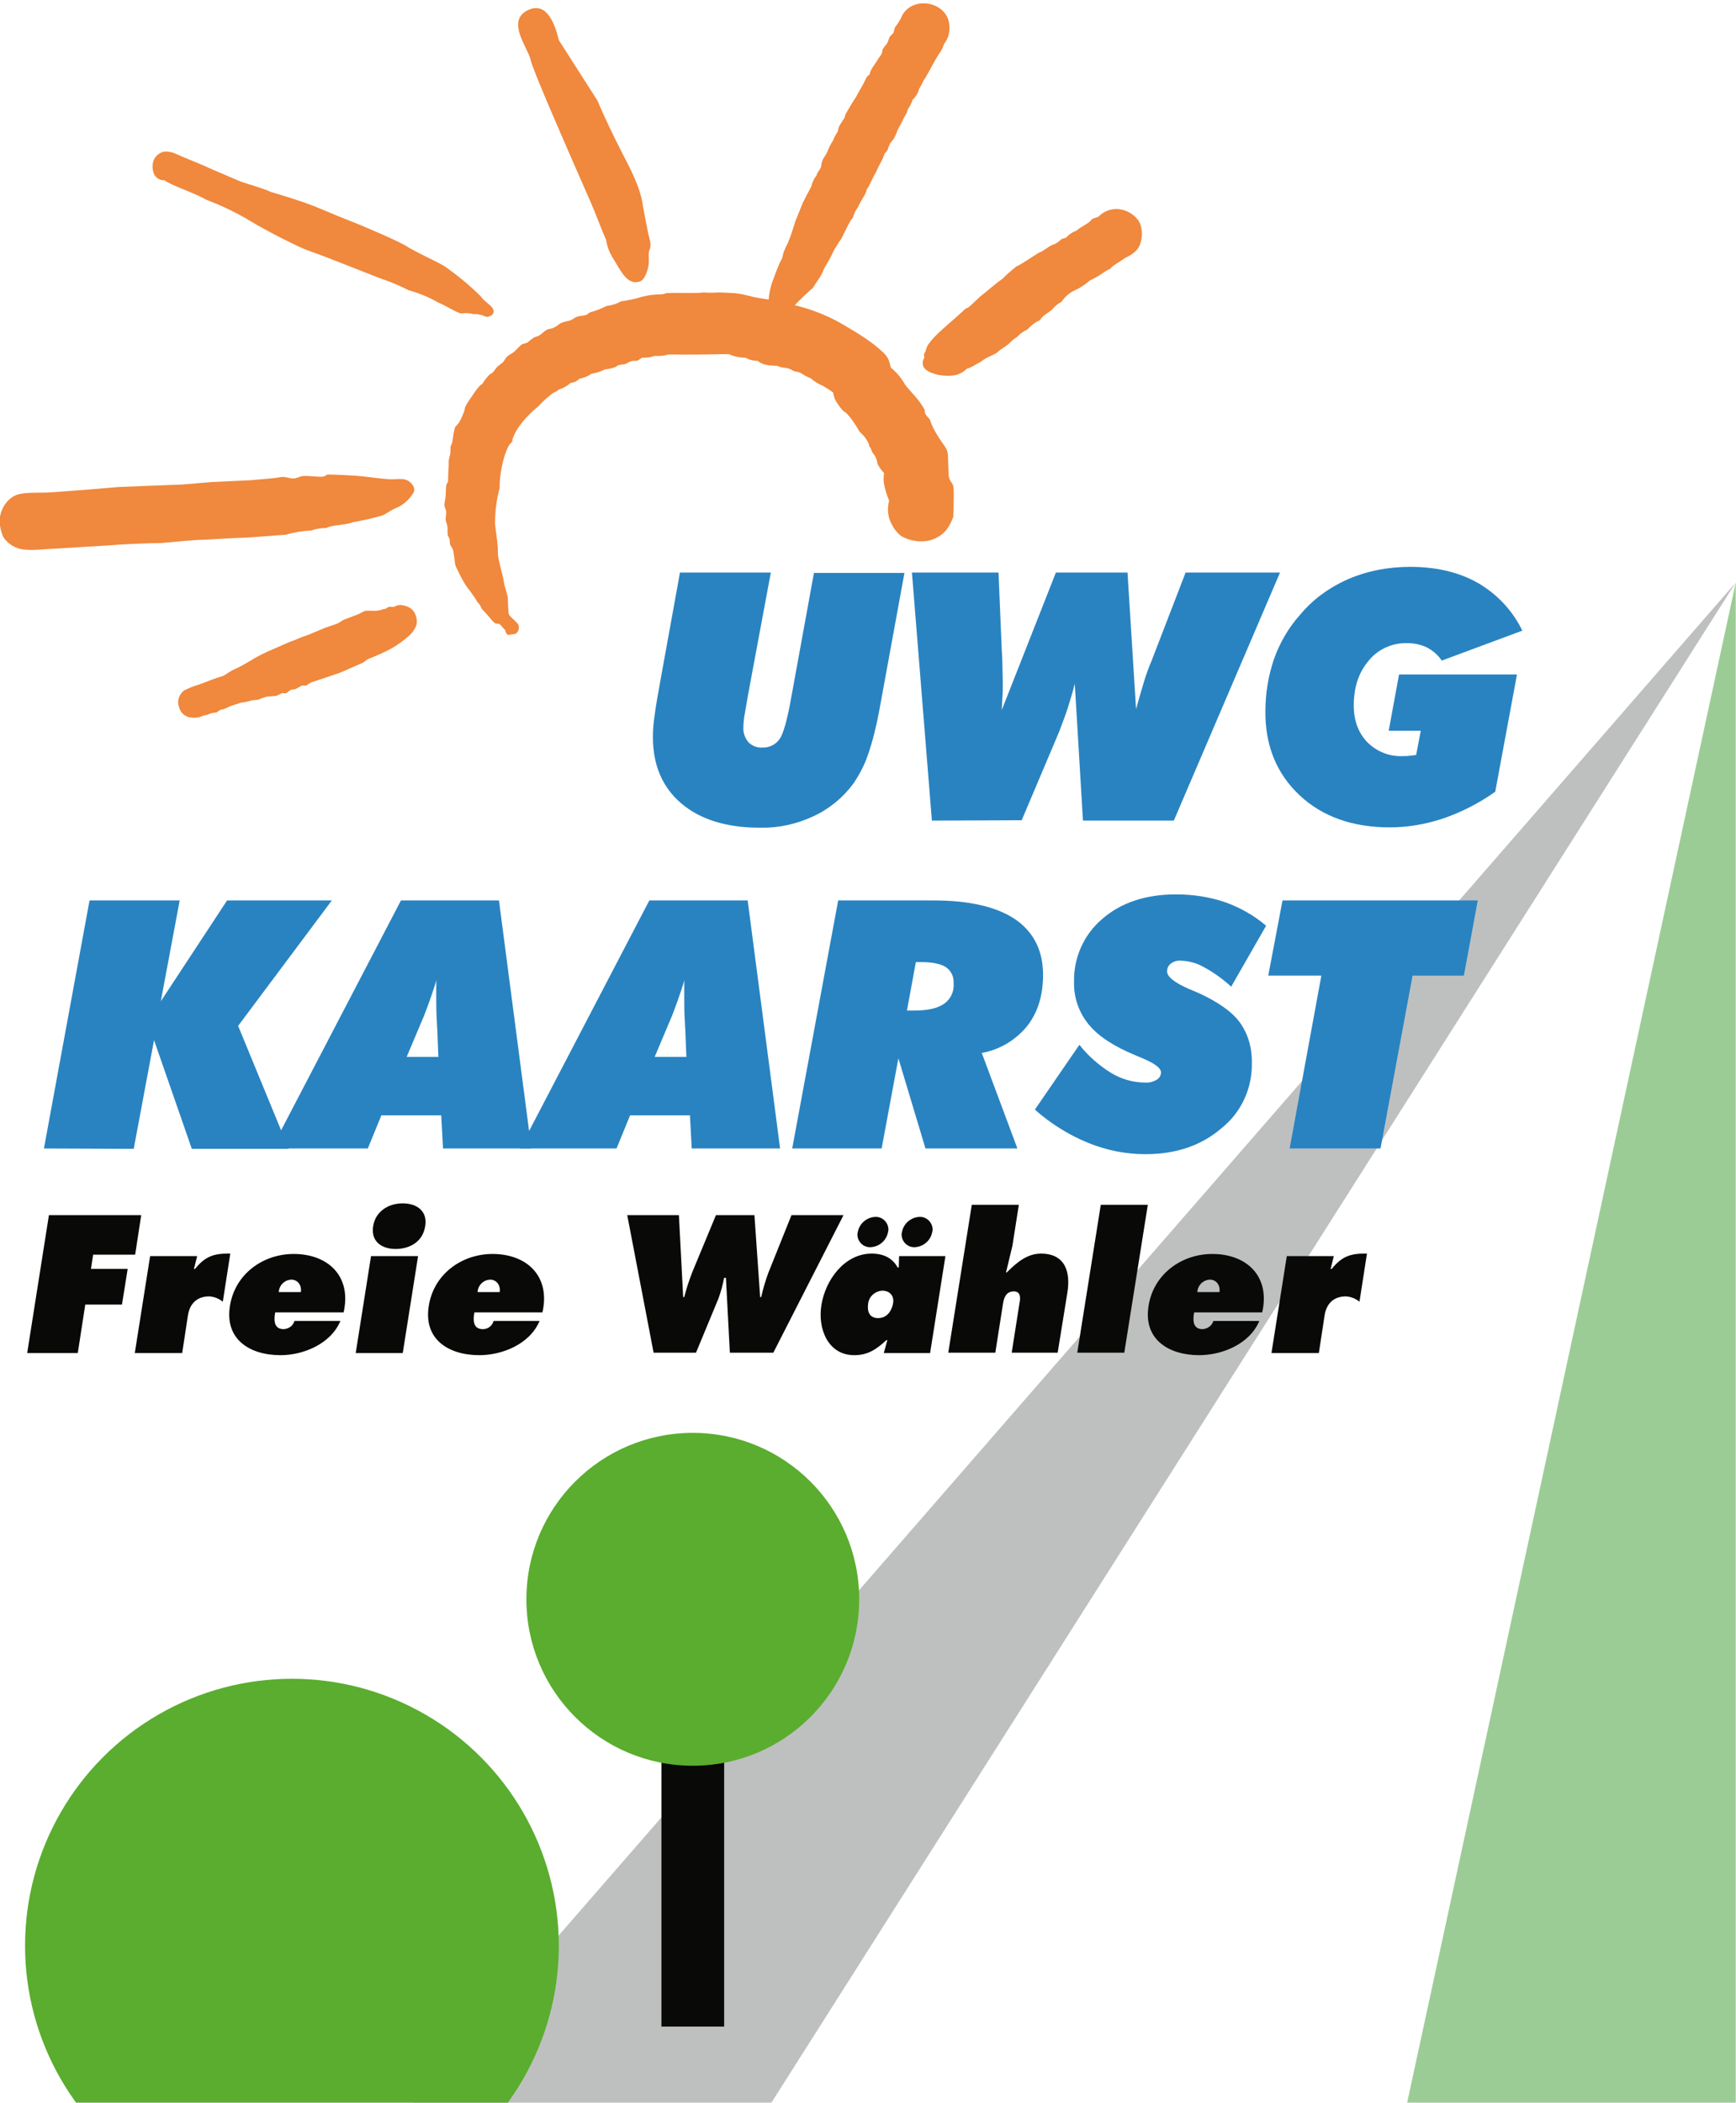 <?xml version="1.0" encoding="utf-8"?>
<!-- Generator: Adobe Illustrator 24.0.2, SVG Export Plug-In . SVG Version: 6.00 Build 0)  -->
<svg version="1.1" id="Ebene_1" xmlns="http://www.w3.org/2000/svg" xmlns:xlink="http://www.w3.org/1999/xlink" x="0px" y="0px"
	 viewBox="0 0 487.2 590" enable-background="new 0 0 487.2 590" xml:space="preserve">
<polygon fill="#9CCC96" points="366.23,722.66 487.13,722.66 487.13,163.46 "/>
<polygon fill="#BEC0BF" points="132.33,722.66 487.13,163.46 0.53,722.66 "/>
<path fill="#090908" d="M13.73,340.96h25.9l-1.7,11.1h-11.8l-0.6,4h10.3l-1.6,10h-10.3l-2.1,13.6H7.63L13.73,340.96z"/>
<path fill="#090908" d="M62.53,365.26c-1.1-0.9-2.4-1.4-3.8-1.5c-3.4,0-5.5,2-6,5.4l-1.6,10.5h-13.3l4.3-27.2h13.2l-0.9,3.6h0.3
	c2.9-3.6,5.4-4.4,9.9-4.3L62.53,365.26z"/>
<path fill="#090908" d="M77.23,368.26c-0.4,2.2-0.4,4.7,2.4,4.7c1.4-0.1,2.6-0.9,3-2.3h12.9c-2.8,6.6-10.6,9.6-16.8,9.6
	c-8.6,0-15.7-4.4-14.2-13.8c1.4-9,9.3-14.6,17.9-14.6c9.7,0,16.3,6.3,14,16.4L77.23,368.26L77.23,368.26z M84.43,362.56
	c0.3-1.8-0.8-3.5-2.7-3.5c-1.9,0.1-3.4,1.6-3.5,3.5H84.43z"/>
<path fill="#090908" d="M104.13,352.46h13.2l-4.3,27.2h-13.2L104.13,352.46z M119.33,344.06c-0.7,4.5-4.5,6.4-8.3,6.4s-7-2-6.3-6.4
	c0.6-4,4.1-6.4,8.3-6.4S120.03,340.06,119.33,344.06z"/>
<path fill="#090908" d="M133.13,368.26c-0.4,2.2-0.4,4.7,2.4,4.7c1.4,0,2.6-0.9,3-2.3h12.9c-2.8,6.6-10.6,9.6-16.9,9.6
	c-8.6,0-15.7-4.4-14.2-13.8c1.4-9,9.3-14.6,17.9-14.6c9.7,0,16.3,6.3,14,16.4L133.13,368.26L133.13,368.26z M140.23,362.56
	c0.3-1.8-0.8-3.5-2.7-3.5c-1.9,0.1-3.4,1.6-3.5,3.5H140.23z"/>
<path fill="#090908" d="M190.53,340.96l1.2,23h0.3c0.6-2.4,1.4-4.8,2.3-7.1l6.6-15.9h10.8l1.6,23h0.3c0.5-2.3,1.2-4.6,2-6.8
	l6.5-16.2h14.6l-19.7,38.6h-12.2l-1.1-21h-0.5c-0.4,2-0.9,3.9-1.6,5.8l-6.3,15.2h-11.9l-7.4-38.6H190.53z"/>
<path fill="#090908" d="M249.03,376.06h-0.3c-2.8,2.6-5.2,4.2-9,4.2c-7.4,0-10.3-7.5-9.2-14.1c1.1-6.9,6.4-14.4,14.1-14.4
	c3.3,0,5.8,1.2,7.3,3.9h0.3l0.1-3.2h13l-4.3,27.2h-13L249.03,376.06z M249.23,345.66c-0.4,2.4-2.5,4.2-4.9,4.3
	c-2,0.1-3.6-1.5-3.7-3.4c0-0.3,0-0.5,0.1-0.8c0.4-2.4,2.5-4.2,4.9-4.3c2-0.1,3.6,1.5,3.7,3.4
	C249.33,345.06,249.33,345.36,249.23,345.66z M246.43,369.86c2.5,0,3.8-2,4.2-4.1s-0.9-3.6-3-3.6c-2.1,0.1-3.8,1.7-4,3.7
	C243.33,368.06,244.03,369.86,246.43,369.86z M261.63,345.66c-0.4,2.4-2.5,4.2-4.9,4.3c-2,0.1-3.6-1.5-3.7-3.4c0-0.3,0-0.6,0.1-0.8
	c0.4-2.4,2.5-4.2,4.9-4.3c2-0.1,3.6,1.5,3.7,3.4C261.73,345.06,261.73,345.36,261.63,345.66L261.63,345.66z"/>
<path fill="#090908" d="M272.73,338.06h13.2l-1.8,11.5l-1.8,7.5h0.2c2.9-2.9,5.8-5.3,9.6-5.3c6.8,0,8.4,5.1,7.4,11.1l-2.7,16.7
	h-12.9l2.2-14c0.3-1.4,0.3-3.2-1.6-3.2c-2,0-2.7,1.5-3,3.2l-2.2,14h-13.2L272.73,338.06z"/>
<path fill="#090908" d="M308.93,338.06h13.2l-6.6,41.5h-13.2L308.93,338.06z"/>
<path fill="#090908" d="M335.13,368.26c-0.4,2.2-0.4,4.7,2.4,4.7c1.4-0.1,2.6-1,3-2.3h12.9c-2.8,6.6-10.6,9.6-16.9,9.6
	c-8.5,0-15.7-4.4-14.2-13.8c1.4-9,9.3-14.6,17.9-14.6c9.7,0,16.3,6.3,14,16.4L335.13,368.26L335.13,368.26z M342.23,362.56
	c0.3-1.8-0.8-3.5-2.7-3.5c-1.9,0.1-3.4,1.6-3.5,3.5H342.23z"/>
<path fill="#090908" d="M381.53,365.26c-1.1-0.9-2.4-1.4-3.8-1.5c-3.4,0-5.5,2-6,5.4l-1.6,10.5h-13.3l4.3-27.2h13.2l-0.9,3.6h0.3
	c2.9-3.6,5.4-4.4,9.9-4.3L381.53,365.26z"/>
<path fill="#2983C1" d="M190.83,160.66h25.5l-6.3,33.8c-0.6,3.4-1,5.7-1.2,6.9c-0.1,0.9-0.2,1.8-0.2,2.7c-0.1,1.5,0.4,3,1.4,4.2
	c1,1,2.4,1.6,3.9,1.5c1.9,0.1,3.7-0.8,4.8-2.3s2.2-5.4,3.3-11.6l6.4-35.1h25.4l-7.1,38.8c-0.8,4.2-1.8,8.4-3.2,12.4
	c-1,2.9-2.4,5.5-4.1,8c-2.9,3.9-6.8,7.1-11.2,9.1c-4.7,2.2-9.8,3.3-14.9,3.2c-9.4,0-16.8-2.3-22.1-6.8s-8-10.7-8-18.7
	c0-2,0.2-4.1,0.5-6.1c0.3-2.4,0.9-5.8,1.7-10.2L190.83,160.66z"/>
<path fill="#2983C1" d="M261.53,230.26l-5.6-69.6h24.3l0.9,21.5c0.1,1.7,0.2,3.4,0.2,5s0.1,3.1,0.1,4.6c0,1.3,0,2.6-0.1,3.8
	s-0.1,2.4-0.2,3.7l15.2-38.6h20.1l2.4,38.3c0.8-2.8,1.5-5.3,2.2-7.6s1.4-4.2,2.1-5.8l9.6-24.9h26.5l-29.8,69.6h-25.5l-2.3-38.4
	c-0.6,2.4-1.3,4.7-2,6.9s-1.6,4.4-2.4,6.6l-10.5,24.8L261.53,230.26z"/>
<path fill="#2983C1" d="M419.63,222.16c-4.5,3.2-9.4,5.7-14.6,7.5c-4.8,1.6-9.9,2.5-15,2.5c-10.4,0-18.9-3-25.3-9
	s-9.7-13.9-9.6-23.6c0-5,0.8-9.9,2.4-14.6c1.6-4.5,4-8.7,7.2-12.3c3.6-4.4,8.3-7.8,13.5-10.1c5.5-2.4,11.5-3.5,17.5-3.5
	c7.4,0,13.7,1.5,19,4.5c5.4,3.1,9.8,7.8,12.5,13.4l-22.6,8.4c-1.1-1.6-2.5-2.8-4.2-3.7c-1.7-0.8-3.6-1.2-5.5-1.2
	c-4.2-0.1-8.2,1.7-10.8,4.9c-2.8,3.3-4.2,7.4-4.2,12.6c0,4.3,1.3,7.7,3.8,10.3c2.7,2.7,6.3,4.1,10.1,3.9c0.6,0,1.2,0,1.8-0.1
	s1.2-0.1,1.8-0.2l1.3-6.8h-9l2.9-15.8h33.1L419.63,222.16z"/>
<path fill="#2983C1" d="M12.33,322.26l12.8-69.6h25.3l-5.3,28.3l18.6-28.3h29.4l-26.3,35.2l14.2,34.5h-27.2l-10.6-30.5l-5.7,30.5
	L12.33,322.26z"/>
<path fill="#2983C1" d="M76.23,322.26l36.3-69.6h27.5l9.1,69.6h-24.8l-0.5-9.3h-16.8l-3.8,9.3H76.23z M114.13,296.56h8.9l-0.3-7.5
	c0-0.4-0.1-1-0.1-1.8c-0.2-3.1-0.2-5.6-0.2-7.5c0-1.3,0-2.2,0-2.9s0-1.3,0.1-1.9c-0.6,1.9-1.2,3.7-1.8,5.4s-1.2,3.3-1.7,4.6
	L114.13,296.56z"/>
<path fill="#2983C1" d="M145.93,322.26l36.3-69.6h27.6l9.1,69.6h-24.8l-0.5-9.3h-16.8l-3.8,9.3H145.93z M183.73,296.56h8.9l-0.3-7.5
	c0-0.4-0.1-1-0.1-1.8c-0.2-3.1-0.2-5.6-0.2-7.5c0-1.3,0-2.2,0-2.9s0-1.3,0.1-1.9c-0.6,1.9-1.2,3.7-1.8,5.4c-0.6,1.7-1.2,3.3-1.7,4.6
	L183.73,296.56z"/>
<path fill="#2983C1" d="M222.33,322.26l12.9-69.6h26.8c10,0,17.7,1.8,22.9,5.3c5.2,3.6,7.8,8.8,7.8,15.6c0,5.8-1.5,10.6-4.5,14.4
	c-3.2,3.9-7.7,6.6-12.7,7.5l10,26.8h-25.8l-7.6-25.3l-4.7,25.3L222.33,322.26z M254.53,283.56h1.9c3.8,0,6.7-0.6,8.5-1.9
	c1.9-1.3,2.9-3.5,2.7-5.8c0.1-1.8-0.7-3.5-2.2-4.5c-1.4-0.9-3.7-1.4-6.9-1.4h-1.5L254.53,283.56z"/>
<path fill="#2983C1" d="M290.43,311.36l12.5-18.2c2.4,3.1,5.5,5.8,8.9,7.9c2.8,1.7,6.1,2.7,9.5,2.7c1.2,0.1,2.3-0.2,3.3-0.8
	c0.7-0.4,1.2-1.2,1.2-2c0-1.3-1.8-2.6-5.4-4.1l-1.9-0.8c-6-2.5-10.3-5.3-13-8.6c-2.7-3.3-4.2-7.5-4.1-11.8
	c-0.2-6.8,2.7-13.4,7.9-17.8c5.3-4.6,12.2-6.9,20.8-6.9c4.6,0,9.3,0.7,13.7,2.2c4.2,1.5,8.1,3.7,11.5,6.6l-9.8,17.1
	c-2.3-2.1-4.9-4-7.7-5.5c-1.9-1.1-4.1-1.7-6.4-1.8c-1-0.1-2,0.2-2.8,0.8c-0.7,0.5-1.1,1.3-1.1,2.2c0,1.5,2.1,3.2,6.3,5l2.6,1.1
	c5.4,2.5,9.3,5.2,11.5,8.2c2.4,3.3,3.5,7.4,3.4,11.5c0.1,7.1-3,13.8-8.5,18.2c-5.7,4.9-12.8,7.3-21.4,7.3c-5.5,0-11-1.1-16.1-3.2
	C299.93,318.46,294.83,315.26,290.43,311.36z"/>
<path fill="#2983C1" d="M361.93,322.26l8.9-48.5h-14.9l4-21.1h54.8l-3.9,21.1h-14.4l-9,48.5H361.93z"/>
<rect x="68.83" y="618.26" fill="#090908" width="26.3" height="87.2"/>
<rect x="185.63" y="491.76" fill="#090908" width="17.6" height="76.9"/>
<circle fill="#5AAD2F" cx="81.93" cy="545.96" r="74.9"/>
<circle fill="#5AAD2F" cx="194.43" cy="448.76" r="46.7"/>
<path fill-rule="evenodd" clip-rule="evenodd" fill="#F0883D" d="M148.93,16.86c-0.7-3.4-6.9-10.8-1-13.9s8.1,5,8.9,8.3l10.8,16.9
	c2.1,4.9,4.4,9.7,6.7,14.2c2.8,5.4,5.4,10.3,6.1,15.4c0.4,2.1,0.9,4.9,1.5,7.8c0.3,1.4,1,3.1,0.4,4.4c-0.5,1-0.1,2.8-0.3,4.4
	c-0.4,2.3-1.3,4.2-2.4,4.6c-3.7,1.3-5.5-3.2-7.9-7c-0.8-1.4-1.4-3-1.6-4.6c-1.4-3.1-2.7-6.8-4.3-10.5
	C158.43,40.06,149.53,19.66,148.93,16.86"/>
<path fill-rule="evenodd" clip-rule="evenodd" fill="#F0883D" d="M43.13,44.96c0.5-1.2,1.6-2.1,2.8-2.4c1.2-0.1,2.5,0.1,3.6,0.7
	c2.7,1.2,6.7,2.7,10.1,4.3l7.7,3.3c2.8,1,6,1.8,8.7,3c4.3,1.3,8.7,2.6,12.9,4.3c4,1.7,7.9,3.3,12,4.9c4.2,1.8,8.6,3.6,12.6,5.7
	c3.8,2.4,9.8,4.9,11.6,6.2c3.5,2.5,6.8,5.2,9.8,8.2c1.3,1.9,3.8,2.8,3.6,4.4c-0.1,1-1.6,1.5-2.2,1.3c-1-0.5-2.2-0.8-3.4-0.7
	c-1.1-0.3-2.3-0.4-3.4-0.2c-0.8,0.1-4.4-2.2-6.6-3.1c-2.6-1.5-5.3-2.6-8.2-3.4c-2.7-1.4-5.5-2.5-8.4-3.5l-14-5.5
	c-3.3-1.3-6.7-2.3-9.8-3.9c-4.6-2.2-9.1-4.6-13.4-7.2c-3.6-2.1-7.3-3.8-11.2-5.3c-3.9-2.2-9.9-4-11.8-5.5c-1.1,0.1-2.2-0.5-2.8-1.5
	C42.73,47.76,42.63,46.36,43.13,44.96"/>
<path fill-rule="evenodd" clip-rule="evenodd" fill="#F0883D" d="M-0.07,145.46c0.4-3.3,2.6-6.1,5.4-6.8c2.6-0.6,6-0.3,9-0.5
	s7.6-0.6,10.6-0.8l8.3-0.7l7.4-0.3c3.5-0.1,7-0.3,10.5-0.4c2.8-0.2,5.5-0.5,8.3-0.7c3.6-0.2,7.2-0.3,10.8-0.5
	c2.8-0.3,5.9-0.4,8.7-0.9c0.9-0.2,2.4,0.4,3.3,0.4c1.2,0,1.7-0.6,2.9-0.7s4.1,0.3,5.3,0.2s0.8-0.6,1.8-0.6c2,0,5.3,0.2,7.3,0.3
	c3.8,0.3,5.7,0.7,9.5,1c1.9,0.2,4-0.5,5.6,0.5c1.1,0.7,2.1,2.1,1.4,3.3c-1.2,2-2.9,3.5-5.1,4.4c-1.1,0.4-2.6,1.6-3.7,2
	c-2.7,0.8-5.5,1.4-8.3,1.9c-2.3,0.9-5.4,0.6-7.4,1.6c-1.4,0-2.8,0.2-4.2,0.7c-2.4,0.1-4.8,0.5-7.2,1.2c-3.5,0.2-7.6,0.6-11.1,0.8
	c-4,0.1-7.9,0.4-11.9,0.6c-4.1,0.1-7.7,0.6-11.7,0.9c-5.2,0.1-10.3,0.3-15.3,0.7l-14.8,0.9c-3.1,0.1-5.9,0.6-9,0.2
	c-2-0.3-3.8-1.4-5.1-3C0.33,149.96-0.27,146.76-0.07,145.46"/>
<path fill="#F0883D" d="M116.03,171.46c-0.7-0.9-1.8-1.4-2.9-1.6c-0.8-0.2-1.6-0.1-2.3,0.3c-0.4,0.3-1.2,0-1.6,0.1s-0.8,0.4-1.1,0.6
	c-0.4,0-0.9,0.2-1.3,0.3c-0.7,0.2-1.5,0.3-2.2,0.2h-1.8c-0.7,0-1.8,0.9-3.1,1.3l-3.4,1.3l-1.6,1l-3.2,1.1c-1.1,0.4-2.1,0.9-3.2,1.3
	c-0.9,0.4-1.8,0.8-2.7,1.1c-1.4,0.4-2.8,1.2-4.2,1.6l-4.8,2.1c-2.4,1-4.6,2.1-6.8,3.5c-1.5,0.9-3,1.7-4.6,2.4
	c-0.9,0.5-1.7,1.1-2.6,1.6c-2.2,0.6-4.5,1.6-6.7,2.4c-1.5,0.4-2.9,1-4.3,1.7c-1.4,1.1-2,2.9-1.4,4.6c0.3,1.4,1.4,2.5,2.8,2.9
	c1.1,0.2,2.2,0.2,3.2-0.1c0.6-0.3,1.3-0.5,2-0.6c0.7-0.4,1.6-0.6,2.4-0.6c0.7-0.3,1.1-1,2-0.9l2-0.9c1-0.4,2-0.6,3-1
	c1-0.1,1.9-0.3,2.9-0.6c0.6-0.1,1.3-0.2,1.9-0.2c0.9-0.4,1.7-0.7,2.6-0.9l2.5-0.2l1.7-0.8l1,0.1l1.4-1l1.3-0.2
	c0.6-0.3,1.2-0.7,1.8-1c0.4,0,0.8,0,1.2,0l1.4-0.9l1-0.3l7.1-2.4l6.4-2.8l1.4-1c2.3-0.9,4.6-1.9,6.8-3.1c1.7-1,3.2-2.1,4.7-3.4
	c1-0.9,1.8-2,2.2-3.3C117.13,173.96,116.83,172.56,116.03,171.46z"/>
<path fill-rule="evenodd" clip-rule="evenodd" fill="#F0883D" d="M215.73,84.06c0.1,1.3,1.1,2.4,2.4,2.6c1.8,0.2,3.6-0.2,5.1-1.2
	c1.5-1.6,3.2-3.2,4.9-4.7c1.1-1.8,2.5-3.4,3.1-5.3c1-1.7,2-3.4,2.8-5.2c0.7-1.1,1.2-2.1,2.1-3.3c0.9-1.7,2.4-5.2,3.2-5.8
	c0.3-1.1,0.8-2.2,1.5-3.1c0.7-1.8,2.4-3.8,2.4-4.9c0.8-0.9,1.6-3.3,2.6-4.8c0.5-1.4,1.7-3.2,2.2-4.6c0.3-1.3,1-1,1.2-2.1
	c0.2-0.6,0.4-1.1,0.7-1.6c0.3-0.4,0.7-0.8,1-1.3c0.4-0.7,0.7-1.5,1-2.3c0.4-0.9,1.1-1.9,1.5-2.9s1.2-1.8,1.3-2.8
	c0.6-0.9,1.1-1.8,1.4-2.8c0.9-0.8,1.5-1.8,1.8-3c0.5-0.7,1.4-2.8,1.7-3c1.5-2.5,2.7-5.2,4.5-7.7c0.3-0.6,0.6-1.2,0.8-1.9
	c1.2-1.5,1.7-3.4,1.5-5.3c-0.5-6.7-10.4-8.4-13.3-2.6c-0.4,0.9-0.9,1.8-1.5,2.6c-0.4,0.4-0.6,0.9-0.7,1.5c0,0.8-0.7,1.1-1.1,1.6
	s-0.5,1.5-1,2.2c-0.5,0.5-0.9,1.1-1.2,1.7c0,1.2-0.7,1.7-1.2,2.5c-0.7,1.3-2.2,2.9-2.4,4.4c-0.7,0.2-1.1,1.3-1.7,2.5s-1.5,2.5-2,3.6
	c-1,1.5-1.9,3-2.8,4.6c-0.3,0.4-0.4,0.9-0.5,1.4c-0.5,0.6-0.8,1.3-1.2,1.8c-0.4,0.6-0.6,1.3-0.7,2c-0.5,0.8-1,1.6-1.3,2.5
	c-0.7,1.1-1.3,2.2-1.7,3.4c-0.5,1-1.5,2-1.6,3.4s-1.1,1.9-1.4,3.1c-0.7,0.9-1.2,1.9-1.4,3c-0.9,1.6-1.7,3.2-2.5,4.8
	c-0.6,1.6-1.3,3.2-1.9,4.7c-0.5,1.4-0.9,2.9-1.4,4.3c-0.2,0.7-0.6,1.4-0.8,2.1c-0.4,0.7-0.7,1.4-1,2.1c-0.4,0.8-0.4,1.6-0.7,2.4
	c-0.8,1.2-1.8,4.1-2.6,6.2C216.13,80.86,215.83,82.46,215.73,84.06"/>
<path fill-rule="evenodd" clip-rule="evenodd" fill="#F0883D" d="M259.43,100.36c-0.5,0.7-0.6,1.6-0.3,2.5c0.6,1.1,1.8,1.7,4,2.3
	c1.6,0.3,3.3,0.4,5,0.1c1.2-0.3,2.3-0.9,3.2-1.8c1.1-0.2,2.8-1.4,4-2c1.3-1.1,3-1.6,4.5-2.5c0.6-0.8,2.4-1.6,3.6-2.8
	c0.6-0.6,1.3-1.2,2-1.6c0.8-0.9,1.8-1.6,2.9-2.1c1-1.1,2.1-2,3.5-2.6c1.1-1.8,2.6-2,3.7-3.3c0.7-0.8,1.5-1.4,2.4-1.9
	c0.9-1.4,2.2-2.5,3.7-3.2c1.6-0.7,3-1.7,4.3-2.8c2.9-1.3,4-2.6,5.6-3.2c1-1.2,2.5-1.8,4.1-3c1.8-0.9,3.4-1.8,4.2-3.6
	c0.9-2.2,0.9-4.7-0.2-6.8c-1.4-2-3.5-3.2-5.9-3.4c-2-0.1-3.9,0.6-5.3,2c-0.7,0.6-1.8,0.4-2.3,1.2s-3.1,1.9-3.9,2.8
	c-1.1,0.4-2.1,1-2.9,1.9c-0.5,0.4-1.1,0.3-1.5,0.6c-0.6,0.6-1.3,1.1-2,1.4c-1.2,0.2-3,2-4.2,2.3c-2,1.2-5.2,3.5-6.4,3.9
	c-1.3,1.1-2.7,2.2-3.8,3.4c-2.3,1.6-4.2,3.4-6.4,5.1c-1.6,1.4-3.2,3.3-4,3.3c-1.9,1.8-4.7,4.2-6.6,5.9c-1.2,1.1-2.4,2.2-3.4,3.5
	c-0.7,0.8-1.1,1.7-1.3,2.7C259.23,99.26,259.23,99.76,259.43,100.36"/>
<path fill-rule="evenodd" clip-rule="evenodd" fill="#F0883D" d="M145.23,174.96c-1.5-1.7-2.1-1.8-2.5-2.8c-0.1-1.5-0.2-3-0.2-4.5
	c-0.3-1.2-0.6-2.4-1-3.6c-0.3-2.3-0.8-3.6-1.3-5.9c-0.4-1.4-0.6-2.9-0.5-4.3c-0.2-2.6-0.5-4.1-0.8-6.8c0-3.5,0.4-6.9,1.3-10.2
	c-0.1-4.9,1.9-12.2,3.5-12.8c0.1-2.4,3.2-6.7,7.3-10c1.2-1.3,2.4-2.4,3.8-3.5c0.7-0.6,1.6-0.7,1.9-1.2c1.2-0.4,2.4-1,3.4-1.9
	c0.9-0.1,1.8-0.5,2.5-1.2c1.2-0.2,2.4-0.7,3.4-1.4c1.3-0.2,2.6-0.6,3.7-1.2c1-0.1,1.9-0.3,2.8-0.6c0.4-0.1,0.6-0.4,1-0.6
	c0.6-0.1,1.3-0.2,1.9-0.3c0.6-0.2,1.1-0.6,1.7-0.8c0.6-0.2,1.3,0,1.8-0.2c0.7-0.3,1-0.9,1.8-0.8c1,0,2-0.1,2.9-0.5
	c1.3,0.1,2.7,0,4-0.4c5.5,0.1,11.6,0,16.9-0.1c1.5,0.7,3.1,1,4.7,1c1,0.6,2.2,0.9,3.4,0.9c1.6,1.3,3.4,1.3,5.5,1.4
	c1.8,0.9,2.6,0.1,4.5,1.4c0.7,0.3,1.4,0.2,2.1,0.6c0.9,0.6,1.8,1.1,2.8,1.5c1,0.9,2.2,1.6,3.4,2.1c1,0.6,2,1.2,2.9,1.9
	c0.1,0.9,0.4,1.8,0.9,2.6c0.6,1,1.3,1.9,2.1,2.7c1,0.3,3.1,3.4,4.5,5.8c1.3,1,2.8,3.3,2.6,4c0.5,0.3,0.6,1.1,0.9,1.7
	c0.8,0.9,1.3,1.9,1.4,3.1c0.5,1,1.1,1.9,1.9,2.7c-0.2,1.1-0.2,2.2,0,3.2c0.3,1.5,0.8,3.1,1.4,4.5c-0.6,2.3-0.4,4.7,0.8,6.8
	c0.6,1.2,1.5,2.3,2.5,3.1c2,1.2,4.4,1.7,6.7,1.5c2.4-0.2,4.6-1.4,6.1-3.2c0.8-1.1,1.4-2.3,1.9-3.6c0-0.8,0.1-2.1,0.1-3.3
	s0.1-2.8,0-4.3c0-2.3-1-1.7-1.4-4c-0.1-1.9-0.1-3.8-0.2-5.8c-0.1-2-1.5-3-3-5.6c-0.9-1.4-1.6-2.9-2.1-4.4c-1-1.1-1.5-1.6-1.4-2.6
	c-1.5-2.9-3.8-4.9-5.5-7.1c-1-1.8-2.4-3.5-4-4.8c-0.5-1.8-0.6-2.7-2-4.1c-3.3-3.2-7.2-5.5-11.1-7.8c-2.8-1.7-5.9-3.1-9-4.2
	c-4.8-1.6-9.7-2.7-14.7-3.4c-2.2-0.3-4.5-1.2-7.1-1.4c-1.4-0.1-3.4-0.2-4.7-0.2c-1.3,0.1-2.7,0.1-4,0c-1.7,0.3-7,0-10.6,0.2
	c-0.6,0.6-2.8,0-6.6,1c-1.9,0.6-3.9,1-5.9,1.3c-1.3,0.7-2.6,1.1-4.1,1.3c-1.4,0.7-2.9,1.3-4.4,1.7c-0.5,0.1-0.8,0.6-1.3,0.8
	c-0.9,0.3-1.9,0.2-2.8,0.6c-0.7,0.3-1.1,0.8-1.9,1s-1.9,0.4-2.6,0.8s-0.9,0.8-1.7,1.1c-0.8,0.5-1.5,0.3-2.3,0.8
	c-0.6,0.4-1.2,1-1.8,1.4s-1.3,0.4-1.8,0.8c-0.6,0.4-1,0.7-1.4,1.1s-1.4,0.4-1.8,0.7c-0.8,0.6-1.4,1.4-2.1,2
	c-0.7,0.6-1.3,0.8-1.9,1.3s-0.8,1.2-1.2,1.6s-1,0.8-1.5,1.2c-0.6,0.5-0.9,1.2-1.4,1.7c-0.3,0.3-0.6,0.4-0.9,0.6
	c-0.8,0.8-1.5,1.7-2.1,2.7c-0.7,0.3-1.6,1.5-2.6,3c-0.5,0.8-1.1,1.5-1.6,2.4c-0.2,0.3-0.4,0.7-0.6,1.1c-0.1,0.7-0.3,1.4-0.6,2
	c-0.3,0.8-0.7,1.6-1.1,2.3c-0.4,0.6-1.1,1.1-1.2,1.6c-0.2,0.7-0.5,2.4-0.7,3.9c-0.1,0.6-0.5,0.9-0.5,1.6s0,1.3-0.1,1.9
	c-0.2,0.6-0.3,1.1-0.4,1.7c0,0.4,0,1.3,0,1.7c-0.2,1.4-0.1,2.8-0.2,4.1c-0.1,0.5-0.4,0.6-0.5,1.1c-0.1,0.9-0.1,2.3-0.2,3.3
	s-0.3,1.6-0.3,2.4c0.1,0.6,0.5,1.2,0.5,1.8c0,1.3-0.3,1.4-0.1,2.6c0.1,0.4,0.3,0.8,0.4,1.3c0.2,0.9-0.1,2.4,0.3,3
	c0.7,0.9,0.1,1.9,0.8,2.8c0.3,0.4,0.5,0.8,0.6,1.3c0.1,0.6,0.2,1.4,0.3,2s0.1,1.6,0.4,2.3c0.8,1.7,1.6,3.3,2.5,4.8
	c0.6,1.1,1.3,1.7,2,2.8c0.5,0.7,1.1,1.5,1.5,2.3c0.2,0.3,0.5,0.5,0.7,0.8s0.4,0.9,0.6,1.2c0.9,0.9,1.7,1.8,2.5,2.8
	c0.3,0.4,0.7,0.8,1.2,1.2c0.6,0.4,1-0.3,1.9,0.9c0.3,0.4,0.6,0.7,1,1.1c0,0.5,0.3,1,0.7,1.3c0.7-0.1,1.4-0.2,2.1-0.3
	c1-0.6,1.3-1.9,0.7-2.8C145.33,175.06,145.33,174.96,145.23,174.96"/>
</svg>

